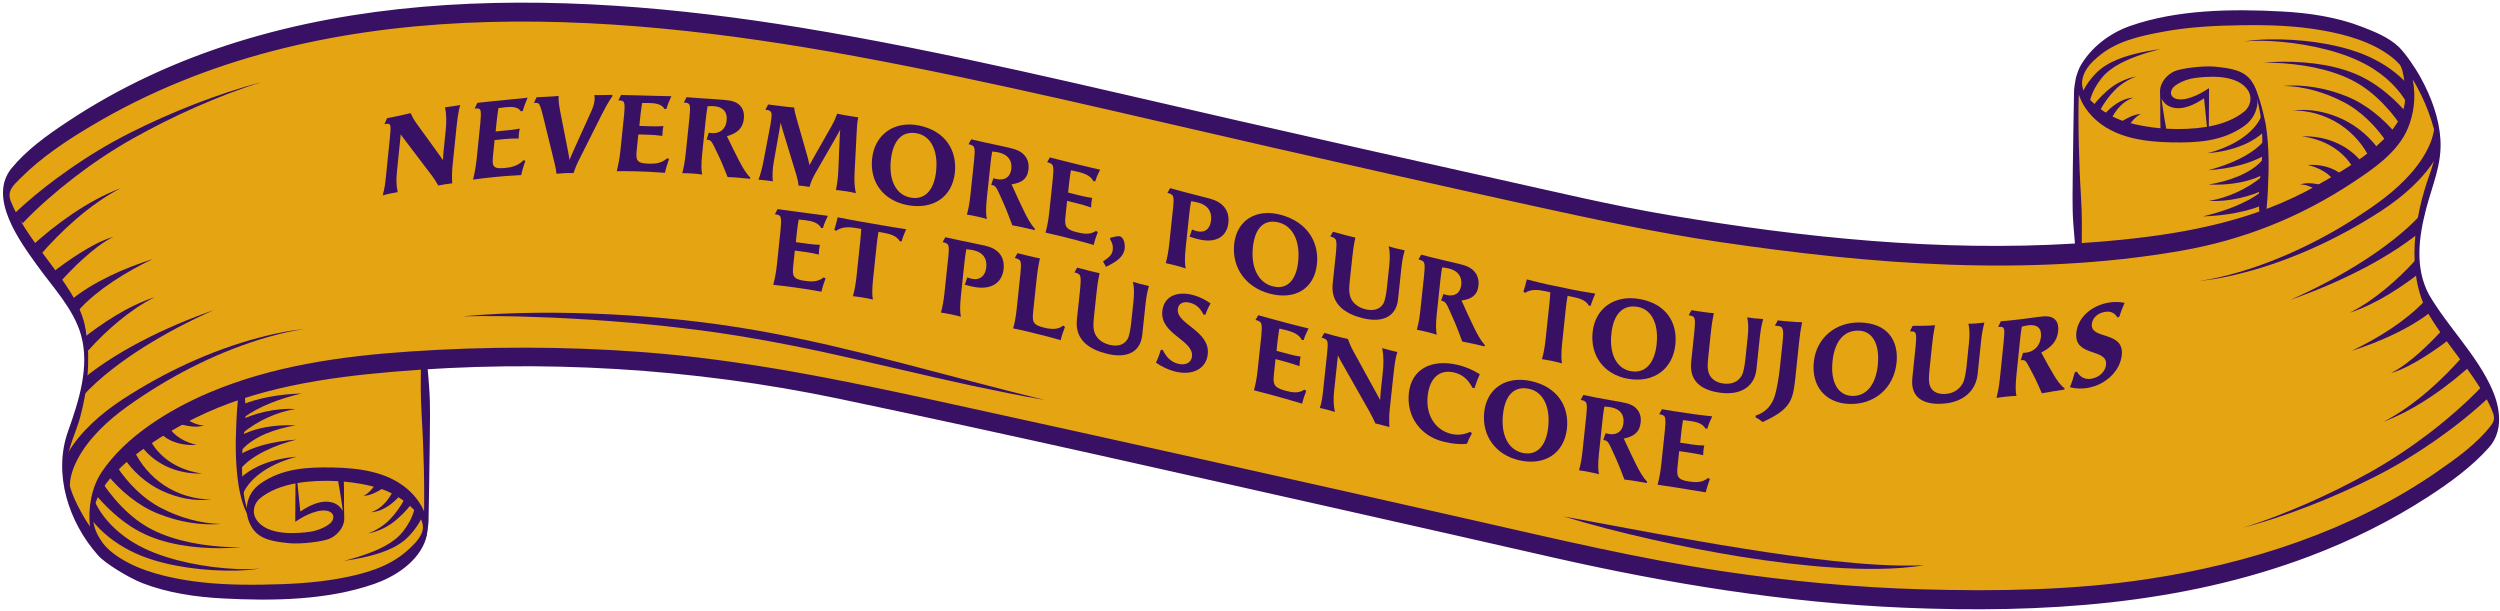<svg width="826" height="202" viewBox="0 0 826 202" fill="none" xmlns="http://www.w3.org/2000/svg">
<path d="M140.79 120.14C140.79 120.14 142.79 171.47 140.12 177.81C137.45 184.14 124.12 198.14 81.12 195.81C38.12 193.48 29.12 180.81 24.12 168.48C19.12 156.15 23.79 139.15 26.12 132.81C28.45 126.48 30.79 111.48 27.12 105.48C23.45 99.48 7.45 79.48 4.79 72.81C2.12 66.14 -0.21 60.81 9.79 51.81C19.79 42.81 71.12 9.81 141.46 5.14C211.79 0.47 285.79 16.47 325.46 25.14C365.13 33.81 505.46 63.47 525.46 68.47C545.46 73.47 656.29 88.8 686.96 83.47C685.84 68.35 685.79 52.47 685.79 52.47C685.79 52.47 683.79 33.8 687.79 23.47C691.79 13.14 706.79 7.14 731.12 5.14C755.45 3.14 780.45 5.14 793.79 18.47C802.79 29.14 806.12 44.14 805.79 47.8C805.46 51.47 804.12 61.47 802.12 66.47C800.12 71.47 796.12 92.47 801.12 99.14C806.12 105.81 819.12 125.14 822.12 129.47C825.12 133.8 825.79 140.47 823.12 144.47C820.45 148.47 780.45 183.47 722.79 192.47C665.13 201.47 590.12 201.47 514.12 182.47C438.12 163.47 329.45 141.14 301.12 133.47C272.79 125.8 184.45 110.8 140.79 120.14Z" fill="#E5A513"/>
<path d="M80.23 160.3C79.87 156.25 79.89 152.17 80.13 148.11C80.2 147.1 80.28 146.09 80.39 145.08C80.44 144.58 80.51 144.08 80.58 143.59L80.79 142.04C81.03 139.96 81.12 137.89 81.11 135.83C81.08 133.76 81.01 131.7 80.83 129.64C80.77 128.86 80.69 128.08 80.6 127.29C80.08 127.53 79.56 127.78 79.04 128.03C78.97 128.55 78.91 129.08 78.85 129.6C78.61 131.65 78.46 133.69 78.3 135.73C78.15 137.77 78.08 139.81 78.02 141.83L77.96 143.34L77.91 144.92C77.88 145.96 77.88 147.01 77.89 148.05C77.93 152.21 78.19 156.36 78.84 160.47C79.19 162.52 79.64 164.56 80.3 166.55C80.96 168.52 81.81 170.49 83.22 172.06L83.44 171.88C82.25 170.24 81.62 168.27 81.13 166.32C80.67 164.35 80.4 162.33 80.23 160.31V160.3Z" fill="#391164"/>
<path d="M141.08 119.72C141 118.95 140.9 118.19 140.8 117.42C140.26 117.47 139.73 117.51 139.19 117.55C139.16 118.3 139.13 119.05 139.11 119.8C139.03 122.71 139.03 125.61 139.03 128.52C139.03 134.33 139.55 140.12 139.76 145.92C139.99 151.72 140.15 157.52 140.15 163.32C140.17 166.22 140.15 169.12 140.02 172.02C139.95 173.47 139.87 174.91 139.72 176.35C139.57 177.78 139.39 179.23 138.94 180.59L139.2 180.69C139.77 179.32 140.75 177.88 141.01 176.44C141.25 175 141.56 173.55 141.59 172.1C141.66 168.69 141.95 151.72 142 145.9C142.03 140.08 142.24 134.25 141.83 128.44C141.63 125.53 141.4 122.63 141.08 119.73V119.72Z" fill="#391164"/>
<path d="M4.48 70.84C7.38 68.02 10.34 65.5 13.41 63.02C16.47 60.56 19.62 58.21 22.83 55.96C29.26 51.48 35.98 47.42 42.97 43.89C49.94 40.38 57.07 37.21 64.33 34.39C71.59 31.59 78.97 29.06 86.5 27.13C79.07 29.39 71.83 32.25 64.73 35.36C57.64 38.49 50.7 41.95 43.95 45.74C37.22 49.53 30.79 53.82 24.68 58.5C21.63 60.84 18.65 63.29 15.77 65.82C12.9 68.35 10.06 71.02 7.51 73.73L4.48 70.83V70.84Z" fill="#391164"/>
<path d="M9.69 82.08C11.95 79.89 14.24 77.95 16.63 76.03C19.01 74.13 21.46 72.32 23.97 70.63C29 67.25 34.32 64.27 39.95 62.14C34.61 64.91 29.76 68.43 25.24 72.3C22.98 74.24 20.82 76.27 18.73 78.38C16.66 80.48 14.62 82.69 12.8 84.9L9.69 82.08Z" fill="#391164"/>
<path d="M88.63 110.79C84.6 111.75 80.62 112.9 76.69 114.23C68.84 116.89 61.2 120.21 53.85 124.1C50.17 126.04 46.57 128.12 43.04 130.33C39.51 132.52 36.03 134.94 32.82 137.68C29.6 140.43 26.61 143.5 24.1 147.04C23.54 147.83 23.02 148.65 22.52 149.48C22.51 149.56 22.5 149.64 22.48 149.73C21.82 152.15 21.43 154.42 21.33 156.74C21.52 157.65 21.73 158.55 21.94 159.45L22.98 161.25C22.98 161.17 23.17 159.13 23.19 158.94C23.21 158.73 23.24 158.51 23.28 158.29C23.35 157.85 23.45 157.4 23.56 156.95C23.79 156.05 24.09 155.15 24.45 154.26C25.17 152.48 26.1 150.76 27.16 149.11C29.3 145.81 31.99 142.8 34.94 140.07C37.9 137.32 41.13 134.89 44.52 132.57C47.89 130.25 51.36 128.04 54.9 125.97C61.98 121.83 69.39 118.21 77.06 115.23C80.9 113.75 84.8 112.42 88.77 111.3C92.74 110.19 96.76 109.22 100.85 108.68C96.73 109.04 92.66 109.84 88.63 110.78V110.79Z" fill="#391164"/>
<path d="M16.44 90.73C18.08 89.41 19.71 88.19 21.38 87C23.05 85.81 24.75 84.66 26.49 83.57C28.23 82.48 30 81.45 31.83 80.53C33.66 79.61 35.54 78.79 37.49 78.24C35.67 79.12 33.99 80.23 32.38 81.43C30.77 82.63 29.24 83.92 27.75 85.25C26.26 86.59 24.82 87.97 23.42 89.4C22.02 90.82 20.63 92.29 19.36 93.75L16.44 90.73Z" fill="#391164"/>
<path d="M23.01 99.57C23.59 99.02 24.08 98.64 24.61 98.21C25.14 97.8 25.67 97.41 26.2 97.03C27.27 96.27 28.36 95.56 29.47 94.88C31.68 93.53 33.95 92.31 36.26 91.19C40.87 88.96 45.63 87.13 50.46 85.59C45.89 87.78 41.47 90.23 37.31 93.01C35.23 94.4 33.22 95.88 31.31 97.45C30.36 98.24 29.43 99.04 28.54 99.88C28.1 100.3 27.66 100.72 27.25 101.15C26.85 101.57 26.4 102.04 26.12 102.41L23.03 99.57H23.01Z" fill="#391164"/>
<path d="M38.11 104.32C36.04 105.57 34.01 106.9 32.04 108.31C30.55 109.37 29.1 110.45 27.66 111.61C28.02 112.7 28.26 113.8 28.35 114.93L29.19 115.77C30.68 114.07 32.36 112.36 34.04 110.73C35.74 109.1 37.5 107.53 39.32 106.03C42.97 103.04 46.86 100.29 51.16 98.18C46.6 99.64 42.25 101.82 38.11 104.31V104.32Z" fill="#391164"/>
<path d="M46.51 112.83C42.6 114.88 38.76 117.11 35.05 119.57C33.19 120.8 31.37 122.09 29.59 123.45C29.05 123.87 28.51 124.29 27.98 124.73C27.8 126.52 27.22 128.21 26.61 129.92L27.53 130.73C28.12 130.02 28.89 129.21 29.62 128.48C30.37 127.73 31.15 127 31.94 126.28C33.53 124.84 35.19 123.46 36.89 122.13C40.29 119.46 43.87 116.98 47.56 114.66C54.93 110.01 62.73 105.97 70.75 102.4C62.47 105.32 54.34 108.74 46.51 112.84V112.83Z" fill="#391164"/>
<path d="M153 104.49C169.2 103.07 185.52 103.05 201.78 103.87C209.91 104.26 218.03 104.94 226.13 105.78C234.23 106.67 242.31 107.82 250.33 109.22C258.35 110.66 266.33 112.29 274.26 114.12C282.19 115.97 290.08 117.91 297.94 119.97C313.68 124.04 329.34 128.3 345.13 132.14C337.12 130.78 329.16 129.11 321.2 127.45C313.26 125.73 305.33 123.92 297.42 122.07C281.59 118.41 265.8 114.73 249.84 111.97C241.87 110.57 233.86 109.37 225.81 108.45C217.77 107.46 209.7 106.72 201.62 106.09C197.58 105.78 193.53 105.53 189.49 105.3C185.44 105.07 181.39 104.88 177.34 104.76C169.23 104.43 161.11 104.36 152.99 104.5L153 104.49Z" fill="#391164"/>
<path d="M516.65 170.64L546.27 176.13C551.21 177 556.14 177.93 561.08 178.76C566.02 179.62 570.96 180.47 575.91 181.23C580.85 182.04 585.81 182.78 590.77 183.46C595.73 184.18 600.7 184.76 605.67 185.33C610.64 185.86 615.63 186.32 620.63 186.59C625.63 186.88 630.63 186.98 635.66 186.74C630.7 187.6 625.64 187.87 620.6 187.96C615.56 188.01 610.51 187.85 605.48 187.5C600.45 187.19 595.44 186.65 590.43 186.09C585.43 185.48 580.45 184.76 575.47 183.99C570.5 183.17 565.55 182.31 560.61 181.36C555.68 180.38 550.74 179.39 545.84 178.26C536.03 176.05 526.27 173.59 516.65 170.64Z" fill="#391164"/>
<path d="M78.08 187.99C75.45 187.88 72.82 187.64 70.22 187.31C65.01 186.63 59.84 185.58 54.88 184.01C49.91 182.44 45.18 180.29 41.1 177.25C39.06 175.74 37.18 174.03 35.54 172.15C34.72 171.21 33.96 170.22 33.27 169.2C32.93 168.69 32.61 168.17 32.31 167.65C32.16 167.39 32.02 167.12 31.89 166.86C31.77 166.61 31.62 166.31 31.56 166.14L31.16 166.32C30.74 168.11 30.46 169.94 30.4 171.9C31.17 172.87 31.99 173.8 32.86 174.67C34.83 176.64 37.01 178.37 39.32 179.85C41.63 181.33 44.09 182.59 46.6 183.6C49.12 184.61 51.71 185.4 54.31 186.04C59.52 187.32 64.82 188.03 70.12 188.36C72.77 188.52 75.43 188.58 78.08 188.52C80.73 188.44 83.39 188.3 85.98 187.79C83.36 188.12 80.71 188.09 78.08 187.99Z" fill="#391164"/>
<path d="M66.26 179.84C61.85 179.14 57.49 178.06 53.41 176.41C52.39 176 51.39 175.54 50.41 175.05C49.92 174.81 49.46 174.56 48.96 174.28C48.51 174.02 48.03 173.74 47.58 173.45C45.75 172.29 44.03 170.96 42.41 169.5C40.79 168.04 39.28 166.47 37.86 164.82C37.15 163.99 36.47 163.14 35.82 162.28C35.18 161.42 34.52 160.51 34 159.67L32.92 160.4C32.54 161.52 32.18 162.62 31.85 163.71C32.15 164.07 32.46 164.42 32.77 164.78C33.54 165.66 34.34 166.5 35.16 167.32C36.81 168.96 38.55 170.51 40.39 171.93C42.24 173.35 44.19 174.63 46.26 175.72C48.35 176.82 50.48 177.67 52.69 178.38C57.09 179.77 61.61 180.52 66.13 180.88C70.65 181.23 75.18 181.23 79.67 180.79C75.17 180.88 70.67 180.52 66.25 179.84H66.26Z" fill="#391164"/>
<path d="M38.71 154.23C39.1 154.86 39.6 155.58 40.08 156.24C40.58 156.91 41.09 157.57 41.63 158.21C42.7 159.5 43.84 160.74 45.06 161.91C47.49 164.24 50.18 166.27 53.2 167.82C56.22 169.41 59.43 170.68 62.76 171.59C66.09 172.48 69.54 173.09 73.03 173.08C69.55 173.45 66.01 173.19 62.54 172.63C59.06 172.05 55.63 171.08 52.31 169.75C48.97 168.44 45.82 166.53 42.99 164.29C41.57 163.17 40.21 161.97 38.93 160.7C38.29 160.06 37.66 159.41 37.05 158.73C36.43 158.04 35.86 157.38 35.25 156.58L38.72 154.22L38.71 154.23Z" fill="#391164"/>
<path d="M44.3 148.74C44.48 149.21 44.79 149.84 45.08 150.38C45.39 150.94 45.72 151.5 46.07 152.05C46.77 153.14 47.56 154.2 48.42 155.2C50.14 157.2 52.15 158.97 54.39 160.44C56.63 161.92 59.13 163.04 61.74 163.83C64.35 164.6 67.1 165.08 69.87 164.87C67.14 165.4 64.29 165.23 61.53 164.75C58.76 164.24 56.05 163.35 53.45 162.14C50.86 160.91 48.43 159.3 46.24 157.37C45.15 156.41 44.12 155.36 43.16 154.25C42.68 153.69 42.22 153.11 41.78 152.51C41.33 151.89 40.93 151.32 40.5 150.55L44.3 148.75V148.74Z" fill="#391164"/>
<path d="M49.88 145.81C49.99 146.07 50.22 146.47 50.43 146.8C50.65 147.15 50.88 147.49 51.13 147.83C51.63 148.5 52.18 149.15 52.78 149.76C53.97 150.99 55.34 152.08 56.83 153C59.81 154.85 63.3 155.99 66.91 156.46C63.28 156.56 59.54 156.01 56.04 154.56C54.29 153.84 52.62 152.9 51.07 151.75C50.29 151.17 49.55 150.54 48.85 149.86C48.5 149.52 48.16 149.16 47.83 148.78C47.49 148.39 47.2 148.04 46.85 147.52L49.9 145.8L49.88 145.81Z" fill="#391164"/>
<path d="M55.96 141.18C55.96 141.18 55.99 141.29 56.03 141.36C56.07 141.44 56.12 141.53 56.17 141.61C56.27 141.78 56.39 141.95 56.52 142.12C56.77 142.46 57.06 142.79 57.38 143.11C58.01 143.74 58.75 144.32 59.56 144.82C61.17 145.83 63.04 146.54 64.99 147.01C62.99 147.12 60.92 146.99 58.87 146.43C57.85 146.15 56.83 145.77 55.85 145.24C55.36 144.98 54.88 144.68 54.41 144.34C54.18 144.17 53.95 143.98 53.72 143.78C53.61 143.68 53.49 143.57 53.38 143.46C53.26 143.34 53.17 143.26 53.01 143.04L55.97 141.17L55.96 141.18Z" fill="#391164"/>
<path d="M60.05 137.39C60.53 137.78 61.11 138.18 61.68 138.53C62.25 138.89 62.85 139.23 63.46 139.52C64.69 140.1 66 140.58 67.43 140.54C66.08 141.05 64.54 141.04 63.08 140.87C62.34 140.78 61.61 140.65 60.89 140.48C60.16 140.3 59.46 140.12 58.71 139.84L60.06 137.39H60.05Z" fill="#391164"/>
<path d="M138.85 167.32L137.09 167.13C137.09 167.29 137.04 167.64 136.98 167.91C136.92 168.2 136.85 168.5 136.77 168.8C136.6 169.39 136.4 169.99 136.15 170.57C135.67 171.74 135.05 172.88 134.33 173.97C133.62 175.04 132.78 176.14 131.91 176.99C131 177.89 129.95 178.7 128.83 179.42C126.58 180.86 124.08 181.97 121.51 182.91C118.94 183.85 116.29 184.63 113.62 185.34C116.35 184.92 119.07 184.44 121.77 183.78C124.47 183.11 127.15 182.27 129.72 181C131 180.37 132.25 179.61 133.4 178.7C134.61 177.74 135.55 176.71 136.48 175.57C137.4 174.44 138.23 173.22 138.93 171.9C139.2 171.4 139.43 170.89 139.66 170.36C139.54 169.31 139.24 168.29 138.83 167.32H138.85Z" fill="#391164"/>
<path d="M135.98 166.49C135.02 167.73 134.04 168.81 132.98 169.88C131.92 170.93 130.8 171.93 129.59 172.81C128.38 173.7 127.06 174.42 125.71 175C124.35 175.57 122.95 176.03 121.51 176.24C122.89 175.81 124.18 175.14 125.39 174.38C126.6 173.61 127.71 172.74 128.69 171.74C129.68 170.74 130.57 169.65 131.4 168.51C132.21 167.38 133 166.16 133.63 164.98L135.99 166.49H135.98Z" fill="#391164"/>
<path d="M132.33 163.48C131.66 164.33 130.99 164.99 130.25 165.66C129.52 166.31 128.74 166.91 127.92 167.42C126.28 168.45 124.42 169.17 122.55 169.23C124.34 168.69 125.82 167.61 127.04 166.33C127.65 165.69 128.19 164.99 128.68 164.27C129.16 163.56 129.62 162.76 129.92 162.05L132.33 163.49V163.48Z" fill="#391164"/>
<path d="M126.54 161.28C126.02 161.66 125.53 161.94 125.01 162.23C124.5 162.51 123.97 162.77 123.44 163.01C122.37 163.46 121.23 163.82 120.1 163.82C121.12 163.36 121.92 162.63 122.64 161.86C123 161.47 123.34 161.06 123.65 160.64C123.96 160.22 124.27 159.77 124.51 159.36L126.54 161.29V161.28Z" fill="#391164"/>
<path d="M88.87 131.15C87.07 131.49 85.28 131.91 83.5 132.45C82.61 132.72 81.72 133.02 80.83 133.36C80.46 133.5 80.08 133.66 79.71 133.83C79.69 134.82 79.67 135.8 79.65 136.79L80.55 138.04C80.74 137.85 81.12 137.57 81.43 137.35C81.76 137.11 82.11 136.88 82.47 136.65C83.18 136.2 83.93 135.77 84.69 135.36C86.22 134.55 87.81 133.82 89.45 133.16C92.73 131.85 96.16 130.82 99.65 130C96.06 130.12 92.45 130.47 88.86 131.14L88.87 131.15Z" fill="#391164"/>
<path d="M87.69 136C86.03 136.37 84.4 136.84 82.78 137.41C81.97 137.7 81.17 138.01 80.37 138.35C80.11 138.46 79.86 138.58 79.6 138.69C79.57 139.69 79.52 140.69 79.47 141.69L80.36 142.96C80.86 142.51 81.52 142.01 82.15 141.57C82.79 141.12 83.45 140.68 84.13 140.26C85.48 139.43 86.89 138.67 88.36 138C91.28 136.66 94.41 135.65 97.67 135.13C94.37 134.95 91 135.27 87.69 136.01V136Z" fill="#391164"/>
<path d="M87.34 141.24C85.6 141.58 83.86 142.06 82.15 142.72C81.3 143.05 80.45 143.43 79.62 143.88C79.52 143.93 79.42 143.99 79.32 144.05C79.25 145.07 79.17 146.09 79.06 147.1C79.06 147.2 79.04 147.29 79.03 147.39L80.17 148.44C80.17 148.44 80.33 148.23 80.43 148.11C80.55 147.98 80.67 147.85 80.8 147.72C81.06 147.46 81.35 147.2 81.65 146.95C82.25 146.45 82.89 145.98 83.57 145.54C84.93 144.66 86.4 143.9 87.95 143.25C91.04 141.96 94.37 141.09 97.77 140.54C94.33 140.39 90.83 140.55 87.34 141.23V141.24Z" fill="#391164"/>
<path d="M86.64 147.14C84.79 147.67 82.95 148.33 81.15 149.18C80.33 149.57 79.52 150.01 78.73 150.51C78.61 151.9 78.53 153.32 78.53 154.73L79.25 155.27C79.25 155.27 79.3 155.18 79.34 155.12L79.5 154.9C79.62 154.75 79.74 154.6 79.88 154.45C80.15 154.15 80.44 153.85 80.75 153.55C81.37 152.96 82.05 152.41 82.76 151.88C84.19 150.83 85.76 149.91 87.4 149.08C90.68 147.44 94.23 146.21 97.87 145.25C94.12 145.52 90.36 146.07 86.65 147.12L86.64 147.14Z" fill="#391164"/>
<path d="M86.34 153.59C84.43 154.4 82.58 155.43 80.87 156.73C80.15 157.28 79.45 157.9 78.8 158.57C79.02 160.09 79.39 161.57 80 162.96C80.05 163.08 80.09 163.2 80.12 163.32L80.24 163.37C80.24 163.37 80.27 163.25 80.29 163.18L80.39 162.91C80.47 162.73 80.56 162.54 80.65 162.35C80.84 161.97 81.06 161.59 81.3 161.22C81.78 160.47 82.35 159.76 82.97 159.08C84.22 157.72 85.7 156.51 87.31 155.46C90.55 153.35 94.28 151.89 98.14 150.88C94.16 151.21 90.15 151.99 86.32 153.61L86.34 153.59Z" fill="#391164"/>
<path d="M747.21 41.21C747.57 45.26 747.55 49.34 747.31 53.4C747.24 54.41 747.16 55.43 747.05 56.43C747 56.93 746.93 57.43 746.86 57.92L746.65 59.47C746.41 61.55 746.32 63.62 746.33 65.68C746.36 67.75 746.43 69.81 746.61 71.87C746.67 72.65 746.75 73.43 746.84 74.22C747.36 73.98 747.88 73.73 748.4 73.48C748.47 72.95 748.53 72.43 748.59 71.91C748.82 69.86 748.98 67.82 749.14 65.78C749.29 63.74 749.37 61.7 749.42 59.68L749.48 58.17L749.53 56.59C749.56 55.55 749.56 54.5 749.55 53.46C749.51 49.3 749.25 45.15 748.6 41.04C747.56 35.98 745.71 29.26 744.3 27.69L744.08 27.87C745.27 29.51 745.83 33.24 746.31 35.2C746.77 37.17 747.04 39.19 747.21 41.21Z" fill="#391164"/>
<path d="M823.5 128.86C818.42 117.28 808.91 108.23 802.57 97.4C797.75 88.48 799.18 78.24 801.64 68.83C803.68 61.03 806.87 54.24 806.31 45.96C805.84 38.92 803.29 32.06 799.87 25.79C797.78 21.98 794.63 17.54 792.66 15.6C789.36 12.38 784.62 10.49 780.38 8.85C771.95 5.58 762.72 4.25 753.73 3.78C737.38 2.91 719.35 3.13 703.75 8.59C697.1 10.92 690.72 15.71 687.21 22.07C686.78 22.85 685.98 25.18 685.84 25.9C685.6 27.34 685.29 28.78 685.26 30.24C685.2 33.65 684.9 50.62 684.85 56.45C684.82 62.27 684.61 68.1 685.02 73.92C685.17 76.1 685.35 78.28 685.56 80.46C640.79 83.2 595.57 78.51 551.48 71.08C532.46 67.87 513.61 63.31 494.78 59.15C465.95 52.77 437.16 46.25 408.37 39.7C360.61 28.84 312.92 17.06 264.55 9.12C184.5 -4.01 92.46 -6.51 22.09 40.35C15.6 44.67 8.8 49.5 3.82 55.59C-4.17 65.35 6.71 79.93 12.34 87.78C17.44 94.89 24.31 102.05 26.75 110.63C29.73 121.1 26.01 132.61 22.49 142.47C17.43 156.64 22.74 172.61 32.37 183.45C34.48 185.95 42.32 190.82 47.04 192.66C55.47 195.93 64.7 197.26 73.69 197.73C90.04 198.59 108.07 198.37 123.67 192.92C130.32 190.59 137.35 186.12 140.21 179.44C143.11 172.65 139.55 165.71 134.35 161.37C127.65 155.78 118.43 154.63 110.03 154.46C101.47 154.29 93.17 154.74 85.96 159.84C81.18 163.22 80.17 169.49 83.31 174.4C85.82 178.33 90.4 178.93 95.43 179.46C99.34 179.88 106.51 178.94 108.74 178.05C110.01 177.54 111.19 176.66 112.14 175.51C113.08 174.38 113.75 172.88 113.75 171.26C113.75 170.73 113.63 167.7 113.66 166.72C113.69 165.21 113.69 163.71 113.66 162.2L113.6 159.12C117.57 159.47 121.46 160.17 125 161.23C129.45 162.55 133.34 165.01 136.61 168.27C138.68 170.34 140.6 173.17 139.32 176.17C138.32 178.51 136.25 180.42 134.38 182.07C128.33 187.42 120.31 189.61 112.55 191.05C104 192.64 95.24 193.05 86.57 193.17C77.76 193.29 68.98 193.02 60.29 191.49C52.24 190.08 43.61 187.68 37.08 182.55C35.91 181.63 34.23 180.05 33.28 178.39C21.82 161.69 52.71 143.97 64.4 138.15C84.51 128.13 107.64 124.73 129.79 122.84C178.83 118.66 228.89 121.64 277.05 131.72C333.55 143.54 389.84 156.4 446.16 169.02C468.37 174 490.55 179.07 512.75 184.11C551.16 192.83 589.95 199.16 629.36 200.8C674.55 202.68 720.47 199.9 763.12 183.78C776.79 178.61 789.98 172.1 802.24 164.14C809.39 159.5 816.61 154.3 822.31 147.9C827.09 142.54 826.2 135.06 823.47 128.84L823.5 128.86ZM109.16 172.83C108.1 173.85 105.37 175.27 102.51 175.68C98.84 176.2 87.87 177.43 84.43 171.19C83.9 170.23 83.09 167.57 85.56 164.95C88.86 162.09 93.37 160.48 97.63 159.72L97.55 170.77V172.39L99.02 171.47C100.78 170.38 102.78 169.45 104.72 168.96C105.7 168.72 106.67 168.6 107.55 168.69C108.42 168.77 109.18 169.09 109.61 169.54C110.48 170.4 110.24 171.83 109.16 172.84V172.83ZM111.74 167C110.46 166.02 108.97 165.73 107.65 165.74C106.31 165.77 105.1 166.08 103.97 166.49C102.23 167.14 100.69 168 99.23 169.02L98.26 159.6C102.49 158.91 107.12 158.7 111.72 158.98L112.31 162.33C112.56 163.8 112.8 165.28 113 166.76C113.09 167.46 113.18 168.16 113.25 168.87C112.9 168.13 112.36 167.49 111.74 167ZM686.81 31.14C687.89 34.61 690.23 37.76 693.07 40.13C699.77 45.72 708.99 46.87 717.39 47.04C725.95 47.21 734.25 46.76 741.46 41.66C746.24 38.28 747.25 32.01 744.11 27.1C741.6 23.17 737.02 22.57 731.99 22.04C728.08 21.62 720.91 22.56 718.68 23.45C717.41 23.96 716.23 24.84 715.28 25.99C714.34 27.13 713.67 28.62 713.67 30.24C713.67 30.77 713.79 33.8 713.76 34.78C713.73 36.29 713.73 37.79 713.76 39.3L713.82 42.38C709.85 42.03 705.96 41.33 702.42 40.27C697.97 38.95 694.08 36.49 690.81 33.23C689.25 31.67 687.89 29.8 687.9 27.51C687.91 25.22 689.07 23.05 690.52 21.34C691.26 20.46 692.12 19.7 692.98 18.94C699.03 13.59 707.1 11.89 714.87 10.45C723.42 8.87 732.18 8.45 740.85 8.33C749.66 8.21 758.44 8.48 767.13 10.01C775.18 11.42 783.81 13.82 790.34 18.95C791.18 19.61 792.01 20.39 792.78 21.21C794.37 23.08 794.81 30.06 794.66 32.88C793.99 45.7 774.31 56.24 765.28 61.38C745.62 72.57 723.1 77 700.82 79.23C696.49 79.67 692.15 80.02 687.81 80.31C687.84 78.14 687.85 75.98 687.85 73.81C687.85 68 687.33 62.21 687.12 56.41C686.89 50.61 686.73 44.81 686.73 39.01C686.71 36.39 686.74 33.76 686.84 31.14H686.81ZM728.41 30.04C726.65 31.13 724.65 32.06 722.7 32.55C721.72 32.79 720.74 32.91 719.87 32.82C719 32.74 718.24 32.42 717.81 31.97C716.95 31.11 717.18 29.68 718.26 28.67C719.32 27.65 722.05 26.23 724.91 25.82C728.59 25.29 739.55 24.07 742.99 30.31C743.52 31.27 744.33 33.93 741.86 36.55C738.56 39.41 734.05 41.02 729.79 41.79L729.87 30.74V29.12L728.4 30.04H728.41ZM719.79 35.76C721.13 35.73 722.34 35.42 723.47 35.01C725.21 34.35 726.75 33.49 728.21 32.48L729.18 41.9C724.95 42.59 720.32 42.8 715.72 42.52L715.13 39.17C714.88 37.69 714.64 36.22 714.44 34.73C714.35 34.03 714.26 33.33 714.19 32.62C714.54 33.36 715.08 34 715.7 34.49C716.98 35.47 718.47 35.77 719.79 35.75V35.76ZM805.37 155.76C777.17 175.31 743.19 186.24 709.52 191.33C685 195.04 659.87 195.42 635.13 194.72C613.16 194.1 591.24 192.03 569.51 188.79C541.47 184.61 513.92 178.03 486.3 171.77C427.88 158.53 369.41 145.49 310.88 132.71C278.05 125.54 245.4 118.77 211.78 116.29C186.36 114.41 160.75 114.42 135.33 116.14C112.86 117.66 89.94 120.87 69.07 129.73C56.06 135.26 41.47 144.13 33.51 156.1C30.37 160.83 29.01 167.63 29.72 173.96C28.15 171.68 26.79 169.25 25.58 166.86C23.45 162.66 21.9 157.86 22.13 153.11C22.38 148.04 25.07 142.96 26.42 138.08C28.9 129.1 29.86 119.53 28.58 110.28C27.42 101.86 22.8 95.43 17.91 88.76C12.75 81.74 6.91 74.72 3.61 66.57C2.19 63.07 4.37 61.3 6.74 58.91C13.62 51.99 22.01 46.44 30.36 41.48C105.39 -3.13 199.73 3.32 282.2 18.5C328.62 27.05 374.53 38.32 420.55 48.77C448.88 55.2 477.22 61.61 505.6 67.83C526.4 72.39 547.11 76.85 568.18 79.96C618.13 87.32 670.23 91.59 720.31 82.91C741.12 79.31 759.95 71.81 777.53 60.18C784.46 55.59 792.31 50.23 795.6 42.29C797.3 38.2 798.43 32.41 797.15 26.29C797.92 27.36 799.19 29.79 800.01 31.48C801.7 34.99 803.15 38.86 804.18 42.61C805.63 47.93 804.57 52.56 802.75 57.61C797.71 71.59 794.81 89.81 802.2 103.46C806.49 110.79 812.04 117.33 816.87 124.3C819.24 127.72 821.48 131.26 823.15 135.09C824.15 137.37 824.51 138.65 823.03 140.57C818.34 146.65 811.6 151.43 805.36 155.75L805.37 155.76Z" fill="#391164"/>
<path d="M822.95 130.67C820.05 133.49 817.09 136.01 814.02 138.49C810.96 140.95 807.81 143.3 804.6 145.55C798.17 150.03 791.45 154.09 784.46 157.62C777.49 161.13 770.36 164.3 763.1 167.12C755.84 169.92 748.46 172.45 740.93 174.38C748.36 172.12 755.6 169.26 762.7 166.16C769.79 163.03 776.73 159.57 783.48 155.78C790.2 151.99 796.63 147.7 802.75 143.02C805.8 140.68 808.78 138.23 811.66 135.69C814.52 133.16 817.37 130.5 819.92 127.78L822.95 130.68V130.67Z" fill="#391164"/>
<path d="M817.74 119.43C815.48 121.61 813.19 123.56 810.8 125.48C808.42 127.38 805.98 129.19 803.46 130.88C798.43 134.26 793.11 137.24 787.48 139.37C792.82 136.6 797.67 133.08 802.19 129.21C804.45 127.27 806.61 125.24 808.7 123.13C810.77 121.03 812.81 118.82 814.63 116.61L817.74 119.43Z" fill="#391164"/>
<path d="M738.8 90.72C742.83 89.77 746.81 88.61 750.74 87.28C758.59 84.62 766.23 81.29 773.58 77.41C777.26 75.47 780.86 73.39 784.39 71.18C787.92 68.99 791.4 66.57 794.61 63.83C797.83 61.08 800.82 58.01 803.33 54.47C803.89 53.68 804.41 52.87 804.91 52.03C804.92 51.95 804.93 51.87 804.95 51.78C805.61 49.36 806 47.09 806.1 44.77C805.91 43.86 805.7 42.96 805.49 42.06L804.45 40.27C804.45 40.35 804.26 42.39 804.24 42.58C804.22 42.79 804.19 43.01 804.15 43.23C804.08 43.67 803.98 44.12 803.87 44.57C803.64 45.47 803.33 46.37 802.98 47.26C802.26 49.04 801.33 50.76 800.27 52.41C798.13 55.71 795.44 58.72 792.49 61.45C789.53 64.2 786.3 66.63 782.91 68.95C779.53 71.27 776.07 73.48 772.53 75.55C765.45 79.69 758.04 83.31 750.37 86.29C746.53 87.78 742.63 89.1 738.66 90.22C734.69 91.33 730.67 92.3 726.58 92.84C730.7 92.48 734.77 91.68 738.8 90.74V90.72Z" fill="#391164"/>
<path d="M810.99 110.78C809.35 112.1 807.72 113.31 806.04 114.51C804.37 115.7 802.67 116.85 800.93 117.94C799.19 119.03 797.42 120.06 795.59 120.98C793.76 121.9 791.88 122.72 789.93 123.27C791.75 122.39 793.43 121.27 795.04 120.08C796.65 118.88 798.18 117.59 799.67 116.26C801.16 114.92 802.6 113.53 804 112.11C805.4 110.69 806.79 109.22 808.07 107.76L810.99 110.78Z" fill="#391164"/>
<path d="M804.43 101.94C803.85 102.49 803.36 102.87 802.83 103.3C802.3 103.71 801.77 104.1 801.24 104.48C800.17 105.24 799.08 105.95 797.97 106.63C795.76 107.98 793.49 109.2 791.18 110.32C786.57 112.55 781.81 114.38 776.98 115.92C781.55 113.73 785.97 111.28 790.13 108.5C792.21 107.11 794.22 105.63 796.13 104.06C797.08 103.28 798.01 102.47 798.9 101.63C799.34 101.21 799.78 100.79 800.19 100.36C800.59 99.94 801.04 99.47 801.32 99.1L804.41 101.94H804.43Z" fill="#391164"/>
<path d="M789.33 97.19C791.4 95.94 793.43 94.61 795.4 93.2C796.89 92.14 798.34 91.06 799.78 89.9C799.42 88.81 799.18 87.71 799.09 86.58L798.25 85.74C796.76 87.44 795.08 89.15 793.4 90.77C791.7 92.4 789.94 93.97 788.12 95.48C784.47 98.47 780.58 101.22 776.29 103.33C780.85 101.87 785.19 99.69 789.34 97.2L789.33 97.19Z" fill="#391164"/>
<path d="M780.92 88.68C784.83 86.63 788.67 84.4 792.38 81.94C794.24 80.71 796.06 79.42 797.84 78.06C798.38 77.64 798.92 77.22 799.45 76.78C799.63 75 800.21 73.3 800.82 71.59L799.9 70.78C799.31 71.49 798.54 72.29 797.8 73.03C797.05 73.78 796.27 74.51 795.48 75.23C793.89 76.67 792.23 78.05 790.53 79.38C787.13 82.05 783.55 84.53 779.86 86.85C772.49 91.5 764.69 95.54 756.67 99.11C764.95 96.19 773.08 92.77 780.91 88.67L780.92 88.68Z" fill="#391164"/>
<path d="M749.36 13.52C751.99 13.63 754.62 13.87 757.22 14.2C762.43 14.87 767.6 15.92 772.56 17.5C777.53 19.07 782.26 21.22 786.34 24.26C788.38 25.77 790.26 27.48 791.9 29.36C792.72 30.3 793.48 31.29 794.17 32.31C794.51 32.82 794.84 33.34 795.13 33.87C795.28 34.13 795.42 34.4 795.55 34.66C795.67 34.91 795.82 35.21 795.88 35.38L796.28 35.21C796.7 33.42 796.98 31.59 797.04 29.63C796.27 28.66 795.45 27.73 794.58 26.86C792.61 24.89 790.43 23.16 788.12 21.68C785.81 20.2 783.35 18.95 780.84 17.94C778.31 16.93 775.73 16.14 773.13 15.49C767.92 14.21 762.62 13.5 757.32 13.17C754.67 13.01 752.01 12.95 749.36 13.01C746.71 13.08 744.05 13.23 741.46 13.74C744.08 13.41 746.73 13.44 749.36 13.54V13.52Z" fill="#391164"/>
<path d="M761.18 21.67C765.59 22.37 769.95 23.45 774.03 25.1C775.05 25.51 776.05 25.97 777.03 26.46C777.52 26.7 777.98 26.95 778.48 27.23C778.93 27.49 779.41 27.77 779.86 28.06C781.69 29.22 783.41 30.56 785.03 32.01C786.65 33.46 788.16 35.04 789.58 36.69C790.29 37.52 790.97 38.37 791.62 39.23C792.26 40.09 792.92 41 793.44 41.84L794.52 41.12C794.9 40 795.26 38.9 795.59 37.81C795.29 37.45 794.98 37.1 794.67 36.74C793.9 35.87 793.1 35.02 792.28 34.2C790.63 32.56 788.89 31.01 787.04 29.59C785.19 28.17 783.24 26.89 781.17 25.8C779.08 24.69 776.95 23.85 774.74 23.14C770.34 21.75 765.82 21 761.3 20.64C756.78 20.29 752.25 20.29 747.76 20.73C752.26 20.65 756.76 21 761.18 21.68V21.67Z" fill="#391164"/>
<path d="M788.72 47.27C788.33 46.64 787.83 45.92 787.35 45.26C786.85 44.59 786.34 43.93 785.8 43.28C784.73 41.99 783.59 40.75 782.37 39.59C779.94 37.26 777.25 35.23 774.23 33.68C771.21 32.09 768 30.82 764.67 29.91C761.34 29.01 757.89 28.41 754.41 28.42C757.89 28.05 761.43 28.3 764.9 28.87C768.38 29.45 771.81 30.42 775.13 31.75C778.47 33.06 781.62 34.97 784.45 37.2C785.87 38.32 787.23 39.52 788.51 40.79C789.15 41.43 789.78 42.08 790.39 42.76C791.01 43.45 791.58 44.11 792.19 44.91L788.72 47.27Z" fill="#391164"/>
<path d="M783.14 52.77C782.96 52.3 782.65 51.67 782.36 51.13C782.05 50.57 781.72 50.01 781.37 49.46C780.67 48.37 779.88 47.31 779.02 46.31C777.3 44.31 775.29 42.54 773.05 41.07C770.81 39.6 768.3 38.47 765.7 37.68C763.09 36.91 760.34 36.43 757.57 36.65C760.3 36.12 763.15 36.29 765.91 36.77C768.68 37.28 771.39 38.17 773.99 39.38C776.58 40.61 779.01 42.22 781.2 44.15C782.29 45.11 783.32 46.16 784.28 47.27C784.76 47.83 785.22 48.41 785.66 49.01C786.11 49.63 786.51 50.19 786.94 50.97L783.14 52.77Z" fill="#391164"/>
<path d="M777.56 55.7C777.45 55.44 777.22 55.04 777.01 54.71C776.79 54.36 776.56 54.02 776.31 53.68C775.81 53.01 775.26 52.36 774.66 51.75C773.47 50.52 772.1 49.43 770.61 48.51C767.63 46.66 764.14 45.52 760.53 45.05C764.16 44.94 767.9 45.5 771.4 46.95C773.15 47.67 774.82 48.61 776.38 49.76C777.16 50.34 777.9 50.97 778.6 51.65C778.95 51.99 779.29 52.35 779.63 52.73C779.97 53.12 780.26 53.47 780.61 53.99L777.56 55.71V55.7Z" fill="#391164"/>
<path d="M771.48 60.33C771.48 60.33 771.44 60.22 771.41 60.15C771.37 60.07 771.32 59.99 771.27 59.9C771.17 59.73 771.05 59.56 770.92 59.39C770.67 59.05 770.38 58.72 770.06 58.4C769.43 57.76 768.69 57.19 767.88 56.69C766.27 55.68 764.4 54.97 762.45 54.5C764.45 54.39 766.52 54.52 768.57 55.08C769.59 55.36 770.61 55.75 771.59 56.27C772.08 56.53 772.56 56.83 773.03 57.17C773.26 57.34 773.49 57.52 773.72 57.72C773.83 57.82 773.95 57.93 774.06 58.04C774.18 58.16 774.27 58.25 774.43 58.46L771.47 60.33H771.48Z" fill="#391164"/>
<path d="M767.38 64.12C766.9 63.73 766.32 63.33 765.75 62.97C765.18 62.61 764.58 62.27 763.97 61.98C762.74 61.4 761.43 60.92 760 60.96C761.35 60.45 762.89 60.46 764.35 60.63C765.09 60.72 765.82 60.85 766.54 61.02C767.27 61.19 767.97 61.38 768.72 61.66L767.37 64.11L767.38 64.12Z" fill="#391164"/>
<path d="M688.59 34.19L690.35 34.38C690.35 34.22 690.4 33.87 690.46 33.6C690.52 33.31 690.59 33.01 690.67 32.72C690.84 32.13 691.04 31.53 691.29 30.94C691.77 29.77 692.39 28.63 693.11 27.54C693.83 26.47 694.66 25.37 695.53 24.52C696.44 23.62 697.49 22.81 698.61 22.09C700.85 20.65 703.36 19.54 705.93 18.6C708.5 17.66 711.15 16.88 713.82 16.17C711.09 16.59 708.37 17.07 705.67 17.73C702.97 18.4 700.29 19.24 697.72 20.51C696.44 21.15 695.19 21.9 694.04 22.81C692.83 23.77 691.89 24.8 690.96 25.94C690.04 27.07 689.21 28.29 688.51 29.61C688.24 30.11 688.01 30.62 687.78 31.15C687.9 32.2 688.2 33.22 688.61 34.19H688.59Z" fill="#391164"/>
<path d="M691.45 35.01C692.41 33.78 693.39 32.69 694.45 31.62C695.51 30.57 696.63 29.57 697.84 28.69C699.05 27.8 700.37 27.08 701.72 26.5C703.08 25.93 704.48 25.47 705.92 25.27C704.54 25.7 703.25 26.37 702.04 27.13C700.84 27.9 699.72 28.77 698.74 29.77C697.75 30.77 696.86 31.86 696.03 33C695.22 34.13 694.43 35.35 693.8 36.53L691.44 35.02L691.45 35.01Z" fill="#391164"/>
<path d="M695.11 38.03C695.78 37.18 696.45 36.52 697.19 35.85C697.92 35.2 698.7 34.6 699.52 34.09C701.16 33.06 703.02 32.34 704.89 32.28C703.1 32.82 701.61 33.9 700.4 35.18C699.79 35.82 699.25 36.52 698.76 37.24C698.28 37.95 697.82 38.76 697.52 39.46L695.12 38.02L695.11 38.03Z" fill="#391164"/>
<path d="M700.89 40.23C701.41 39.85 701.9 39.57 702.42 39.28C702.93 39 703.46 38.73 704 38.5C705.07 38.05 706.21 37.69 707.34 37.69C706.32 38.15 705.52 38.88 704.8 39.65C704.44 40.04 704.1 40.45 703.79 40.87C703.48 41.28 703.16 41.74 702.93 42.15L700.9 40.23H700.89Z" fill="#391164"/>
<path d="M738.57 70.36C740.37 70.02 742.16 69.6 743.94 69.06C744.83 68.79 745.72 68.49 746.61 68.14C746.98 68 747.36 67.84 747.73 67.68C747.75 66.69 747.77 65.71 747.79 64.72L746.89 63.47C746.7 63.65 746.32 63.93 746.01 64.16C745.68 64.4 745.33 64.63 744.97 64.86C744.26 65.32 743.51 65.74 742.75 66.15C741.22 66.96 739.63 67.69 737.99 68.35C734.71 69.66 731.28 70.69 727.78 71.51C731.37 71.39 734.98 71.04 738.57 70.37V70.36Z" fill="#391164"/>
<path d="M739.75 65.51C741.41 65.14 743.04 64.67 744.66 64.1C745.47 63.81 746.27 63.5 747.07 63.16C747.33 63.05 747.58 62.93 747.84 62.82C747.87 61.82 747.92 60.82 747.97 59.82L747.08 58.55C746.58 58.99 745.92 59.5 745.29 59.94C744.65 60.4 743.99 60.83 743.31 61.25C741.96 62.08 740.54 62.84 739.08 63.51C736.16 64.85 733.03 65.86 729.77 66.38C733.07 66.56 736.44 66.24 739.75 65.5V65.51Z" fill="#391164"/>
<path d="M740.09 60.27C741.83 59.93 743.57 59.45 745.28 58.79C746.13 58.46 746.98 58.08 747.81 57.63C747.91 57.58 748.01 57.52 748.11 57.46C748.18 56.44 748.26 55.42 748.37 54.41C748.38 54.31 748.39 54.21 748.4 54.12L747.26 53.08C747.26 53.08 747.1 53.29 747 53.41C746.88 53.54 746.76 53.67 746.63 53.8C746.37 54.06 746.08 54.32 745.78 54.57C745.18 55.07 744.54 55.54 743.86 55.98C742.5 56.86 741.03 57.62 739.48 58.26C736.39 59.56 733.06 60.42 729.66 60.97C733.1 61.12 736.6 60.96 740.09 60.27Z" fill="#391164"/>
<path d="M740.79 54.37C742.64 53.84 744.48 53.18 746.28 52.33C747.1 51.94 747.91 51.5 748.7 51C748.82 49.61 748.9 48.19 748.9 46.78L748.18 46.24C748.18 46.24 748.13 46.33 748.09 46.39L747.93 46.61C747.81 46.76 747.69 46.91 747.55 47.06C747.28 47.36 746.99 47.67 746.68 47.96C746.06 48.54 745.38 49.1 744.67 49.62C743.24 50.67 741.67 51.59 740.03 52.42C736.75 54.06 733.2 55.29 729.56 56.25C733.31 55.98 737.08 55.43 740.79 54.38V54.37Z" fill="#391164"/>
<path d="M741.1 47.92C743.01 47.11 744.86 46.08 746.57 44.78C747.3 44.23 747.99 43.61 748.65 42.94C748.43 41.42 748.06 39.94 747.45 38.55C747.4 38.43 747.36 38.31 747.33 38.19L747.21 38.14C747.21 38.14 747.18 38.26 747.16 38.33L747.06 38.6C746.98 38.78 746.89 38.97 746.8 39.16C746.61 39.54 746.39 39.92 746.15 40.29C745.67 41.04 745.1 41.75 744.48 42.43C743.23 43.79 741.75 45 740.14 46.05C736.9 48.15 733.17 49.62 729.3 50.63C733.28 50.3 737.29 49.52 741.12 47.9L741.1 47.92Z" fill="#391164"/>
<path d="M146.53 50.23C146.76 47.95 147 45.67 147.23 43.39C147.51 40.67 147.58 37.91 147.02 35.46C147.73 35.39 148.7 35.24 149.67 35.09C150.49 34.97 151.35 34.85 152.07 34.71C151.42 36.61 151.02 40.14 150.64 43.85C150.27 47.43 149.91 51 149.54 54.58C149.34 56.49 149.28 58.45 149.42 60.57C148.85 60.62 147.92 60.76 147.13 60.88C146.27 61.01 145.41 61.15 144.8 61.29C144.02 59.97 143.51 59.11 142.86 58.25C139.86 54.25 136.85 50.29 133.85 46.37C133.36 45.71 132.7 44.9 132.41 44.34C132 48.4 131.58 52.47 131.17 56.54C130.9 59.17 130.89 61.34 131.41 63.48C130.7 63.59 129.77 63.75 128.91 63.94C128.09 64.11 127.04 64.38 126.43 64.56C127.07 62.35 127.29 60.57 127.58 57.68C127.99 53.65 128.4 49.61 128.81 45.58C128.99 43.76 129.09 42.44 128.99 41.74C128.89 40.97 128.43 40.74 127.32 40.98C127.21 41 127.11 41.03 127 41.05C127.3 40.38 127.6 39.71 127.9 39.04C128.72 38.89 130.12 38.6 131.37 38.34C133.05 37.99 134.74 37.62 135.68 37.37C136.22 38.57 136.6 39.37 137.68 40.86C139.95 43.97 142.22 47.11 144.49 50.27C144.99 50.91 145.88 52.22 146.33 52.9C146.36 52.24 146.41 51.4 146.53 50.23Z" fill="#391164"/>
<path d="M173.58 53.11C173.08 54.56 172.49 56.45 172.21 57.85C168 58.05 165.25 58.29 162.81 58.55C159.84 58.87 157.91 59.11 156.29 59.35C156.78 57.37 157.22 55.11 157.51 52.32C157.91 48.4 158.31 44.48 158.71 40.56C158.89 38.77 158.92 37.5 158.81 36.78C158.71 36 158.25 35.72 157.14 35.86C157.03 35.87 156.93 35.89 156.82 35.9C157.12 35.26 157.42 34.62 157.72 33.98C158.83 33.88 160.37 33.7 161.62 33.56C163.86 33.31 166.11 33.09 168.35 32.88C170.75 32.67 171.72 32.51 174.34 32.28C173.73 33.7 173.12 35.12 172.72 36.67C172.51 36.71 172.31 36.75 172.1 36.79C171.16 35.24 169.03 35.23 166.99 35.43C166.35 35.49 165.59 35.6 164.69 35.73C164.59 36.39 164.3 38.12 164.14 39.7C164.01 40.94 163.88 42.19 163.76 43.43C165.13 43.29 166.5 43.15 167.88 43.03C169.38 42.9 170 42.77 171.73 42.48C171.6 43.03 171.5 43.66 171.43 44.31C171.38 44.82 171.36 45.33 171.35 45.76C169.33 45.75 168.26 45.81 166.61 45.96C165.55 46.06 164.49 46.17 163.42 46.28C163.24 48.01 163.06 49.74 162.89 51.48C162.54 54.85 162.79 55.89 166.69 55.51C168.91 55.3 171.04 54.9 172.95 52.94C173.16 53 173.36 53.05 173.57 53.11H173.58Z" fill="#391164"/>
<path d="M186.72 57.2C185.68 57.24 184.64 57.32 183.85 57.4C183.75 56.28 183.62 55.49 183.29 54.17C181.99 48.84 180.69 43.52 179.38 38.2C178.98 36.59 178.68 35.68 178.46 35.07C178.12 34.22 177.8 33.92 176.76 33.98C176.64 33.98 176.52 34 176.4 34C176.7 33.38 177 32.75 177.3 32.13C178.09 32.08 179.59 32.02 180.73 31.96C182.23 31.88 183.41 31.82 184.57 31.69C184.46 33.44 184.81 35.26 185.13 36.99C185.95 41.15 186.77 45.32 187.58 49.49C187.79 50.61 188.14 52.37 188.16 52.84C188.31 52.4 189.24 50.34 189.7 49.28C191.54 45.2 193.37 41.14 195.21 37.1C195.81 35.82 196.3 34.48 196.44 33.17C196.51 32.52 196.49 31.98 196.37 31.4C197.15 31.43 198.23 31.41 199.27 31.4C200.42 31.4 201.52 31.4 202.24 31.36C202.29 31.47 202.34 31.58 202.39 31.69C200.91 33.82 199.85 35.86 198.73 38.03C196.25 42.95 193.78 47.89 191.3 52.85C190.36 54.72 190.06 55.56 189.5 57.17C188.72 57.16 187.72 57.16 186.72 57.19V57.2Z" fill="#391164"/>
<path d="M221.06 52.53C220.56 53.92 219.97 55.74 219.69 57.1C215.48 56.77 212.73 56.67 210.29 56.61C207.32 56.55 205.38 56.53 203.77 56.56C204.26 54.64 204.7 52.44 204.99 49.69C205.39 45.82 205.79 41.95 206.19 38.08C206.37 36.31 206.4 35.04 206.29 34.32C206.19 33.52 205.73 33.19 204.62 33.18C204.51 33.18 204.41 33.18 204.3 33.18C204.6 32.58 204.9 31.98 205.2 31.38C206.31 31.43 207.85 31.44 209.1 31.47C211.34 31.51 213.59 31.57 215.83 31.65C218.23 31.74 219.2 31.7 221.82 31.79C221.21 33.14 220.6 34.48 220.2 35.98C219.99 36 219.79 36.01 219.58 36.03C218.64 34.36 216.51 34.09 214.47 34.03C213.83 34.01 213.07 34.03 212.17 34.03C212.07 34.68 211.78 36.37 211.62 37.93C211.49 39.16 211.36 40.39 211.24 41.61C212.61 41.64 213.98 41.68 215.36 41.73C216.86 41.78 217.48 41.73 219.21 41.66C219.08 42.2 218.98 42.81 218.92 43.46C218.87 43.96 218.85 44.47 218.84 44.9C216.82 44.64 215.75 44.56 214.1 44.51C213.04 44.48 211.98 44.45 210.91 44.42C210.73 46.13 210.55 47.84 210.38 49.55C210.04 52.87 210.28 53.95 214.18 54.07C216.4 54.14 218.53 54.01 220.44 52.28C220.65 52.36 220.85 52.44 221.06 52.53Z" fill="#391164"/>
<path d="M240.41 58.53C239.84 57.03 239.61 56.51 239.18 55.46C238 52.53 236.93 50.42 235.95 48.38C235.12 46.65 234.69 46.25 233.76 46.18C233.65 46.18 233.55 46.16 233.44 46.16C233.69 45.39 233.94 44.63 234.18 43.86C234.61 43.93 234.96 43.96 235.25 43.98C237.58 44.16 239.76 42.94 240.09 39.82C240.38 37.02 238.93 35.33 235.96 35.09C235.39 35.04 234.88 35.04 233.79 35.1C233.59 36.28 233.42 37.21 233.26 38.75C232.84 42.77 232.42 46.79 232 50.82C231.66 54.08 231.68 56.27 232 57.66C231.26 57.53 230.04 57.42 228.79 57.33C227.57 57.25 226.28 57.21 225.41 57.23C226.01 54.91 226.29 53.27 226.59 50.42C226.99 46.57 227.39 42.72 227.79 38.87C227.97 37.11 228.03 35.84 227.93 35.12C227.83 34.32 227.37 33.96 226.26 33.9C226.15 33.9 226.04 33.89 225.94 33.88C226.24 33.29 226.54 32.71 226.84 32.12C227.87 32.22 229.31 32.31 231.06 32.43C234.21 32.65 235.9 32.71 239.23 33C242.02 33.24 243.35 33.7 244.49 34.86C245.54 35.94 245.96 37.43 245.77 39.26C245.42 42.56 243.42 44.05 240.18 44.99C242.02 48.81 243.09 50.97 244.15 53C245.35 55.33 246.45 57.24 247.93 58.7C247.88 58.83 247.83 58.96 247.78 59.08C245.13 58.8 242.48 58.55 240.39 58.51L240.41 58.53Z" fill="#391164"/>
<path d="M279.64 63.22C278.42 63.02 277.24 62.87 276.19 62.78C276.63 60.64 276.88 58.65 276.98 56.35C277.13 52.74 277.28 49.14 277.43 45.53C277.47 44.81 277.51 43.73 277.6 42.88C277.03 43.9 276.46 44.92 275.89 45.94C273.68 49.77 271.47 53.61 269.26 57.47C268.5 58.85 267.88 60.2 267.46 61.77C266.93 61.66 266.21 61.56 265.57 61.47C265 61.39 264.46 61.35 263.81 61.3C263.77 60.32 263.5 59.05 263.12 57.81C261.69 53.12 260.26 48.43 258.83 43.75C258.51 42.7 258.1 41.34 257.94 40.53C257.82 41.28 257.63 42.41 257.48 43.19C256.86 46.72 256.23 50.25 255.61 53.78C255.32 55.52 255.08 58.09 255.37 59.9C254.73 59.79 253.83 59.68 252.9 59.58C252.08 59.49 251.25 59.39 250.6 59.36C251.24 57.73 251.84 55.44 252.25 53.28C253.03 49.21 253.81 45.13 254.58 41.06C254.68 40.46 254.79 39.75 254.87 38.99C255.07 37.13 254.84 36.49 253.2 36.3C253.09 36.29 252.99 36.27 252.88 36.26C253.18 35.68 253.48 35.1 253.79 34.52C254.61 34.65 256.47 34.87 257.87 35.04C259.3 35.22 261.17 35.42 262.39 35.51C262.54 36.87 262.9 38.22 263.31 39.58C264.49 43.69 265.66 47.81 266.84 51.93C267.05 52.8 267.26 53.68 267.47 54.55C267.84 53.81 268.24 53.1 268.69 52.3C270.71 48.73 272.74 45.17 274.76 41.62C275.48 40.35 275.85 39.58 276.61 37.56C277.96 37.85 279 38.05 280.25 38.25C281.36 38.43 282.72 38.66 283.58 38.77C283.22 40.41 283.13 41.66 283.06 43.39C282.83 47.91 282.59 52.43 282.36 56.95C282.21 59.71 282.31 61.9 282.8 63.83C281.91 63.61 280.77 63.39 279.66 63.21L279.64 63.22Z" fill="#391164"/>
<path d="M288.15 52.38C288.99 44.46 295.42 39.85 303.54 41.45C312.42 43.2 316.26 49.78 315.49 57.03C314.63 65.14 308.25 69.38 299.76 67.76C291.92 66.26 287.31 60.25 288.14 52.38H288.15ZM309.29 56.53C310.01 49.77 307.55 44.95 303.01 44.06C298.18 43.11 295.03 46.27 294.34 52.87C293.62 59.65 296.12 64.37 300.77 65.27C305.46 66.17 308.61 62.99 309.3 56.54L309.29 56.53Z" fill="#391164"/>
<path d="M334.46 74.44C333.89 72.86 333.66 72.3 333.23 71.19C332.06 68.1 330.98 65.82 330 63.65C329.17 61.8 328.74 61.34 327.81 61.13C327.7 61.11 327.6 61.08 327.49 61.06C327.74 60.33 327.99 59.6 328.23 58.88C328.66 59.01 329.01 59.09 329.3 59.16C331.63 59.69 333.81 58.78 334.14 55.71C334.43 52.96 332.98 51.06 330.01 50.38C329.44 50.25 328.93 50.17 327.84 50.07C327.64 51.22 327.47 52.13 327.31 53.64C326.89 57.6 326.47 61.56 326.05 65.52C325.71 68.74 325.73 70.91 326.05 72.36C325.31 72.12 324.09 71.82 322.84 71.54C321.62 71.27 320.33 71.03 319.46 70.91C320.06 68.69 320.34 67.08 320.64 64.29C321.04 60.51 321.44 56.72 321.84 52.94C322.02 51.21 322.08 49.95 321.98 49.21C321.88 48.39 321.42 47.97 320.31 47.72C320.2 47.7 320.1 47.67 319.99 47.65C320.29 47.11 320.59 46.57 320.89 46.04C321.92 46.3 323.36 46.61 325.11 47C328.26 47.7 329.95 48.01 333.28 48.78C336.07 49.42 337.4 50.06 338.54 51.38C339.58 52.6 340.01 54.15 339.81 55.95C339.46 59.2 337.46 60.42 334.22 60.9C336.06 64.98 337.13 67.3 338.19 69.46C339.39 71.95 340.5 74.02 341.97 75.67C341.92 75.79 341.87 75.91 341.82 76.03C339.17 75.4 336.52 74.78 334.43 74.44H334.46Z" fill="#391164"/>
<path d="M362.73 76.65C362.23 77.93 361.64 79.63 361.36 80.93C357.15 79.72 354.4 79 351.96 78.4C348.99 77.67 347.05 77.2 345.44 76.85C345.93 75.05 346.37 72.95 346.66 70.27C347.06 66.5 347.46 62.72 347.86 58.95C348.04 57.22 348.07 55.96 347.96 55.21C347.86 54.39 347.4 53.95 346.29 53.68C346.18 53.65 346.08 53.63 345.97 53.6C346.27 53.07 346.57 52.54 346.87 52.01C347.98 52.31 349.52 52.69 350.77 53C353.01 53.55 355.26 54.11 357.5 54.67C359.9 55.27 360.87 55.44 363.49 56.07C362.88 57.29 362.27 58.51 361.87 59.93C361.66 59.9 361.46 59.87 361.25 59.85C360.31 57.98 358.18 57.27 356.14 56.76C355.49 56.6 354.74 56.45 353.84 56.26C353.74 56.88 353.45 58.52 353.29 60.03C353.16 61.23 353.03 62.43 352.91 63.63C354.28 63.97 355.65 64.31 357.03 64.65C358.53 65.03 359.15 65.11 360.88 65.4C360.75 65.91 360.65 66.5 360.58 67.13C360.53 67.62 360.51 68.13 360.5 68.56C358.48 67.87 357.41 67.57 355.76 67.16C354.7 66.9 353.64 66.63 352.57 66.37C352.39 68.04 352.21 69.71 352.04 71.38C351.69 74.63 351.94 75.77 355.84 76.74C358.06 77.29 360.19 77.61 362.1 76.29C362.31 76.41 362.51 76.54 362.72 76.66L362.73 76.65Z" fill="#391164"/>
<path d="M366.87 78.54C368.94 78.05 369.47 77.94 370.04 78.09C371.08 78.36 371.8 80.18 371.61 82.01C371.27 85.21 368.24 86.75 365.44 88.17C365.2 87.71 364.73 86.87 364.42 86.39C366.56 84.98 367.5 84.1 367.67 82.44C367.79 81.28 367.53 80.27 366.75 79.02C366.79 78.86 366.83 78.7 366.87 78.55V78.54Z" fill="#391164"/>
<path d="M387.56 69.1C387.74 67.38 387.8 66.12 387.7 65.37C387.6 64.55 387.14 64.1 386.03 63.81C385.92 63.78 385.82 63.75 385.71 63.73C386.01 63.21 386.31 62.68 386.61 62.16C387.68 62.48 389.15 62.87 390.87 63.33C394.16 64.21 396.64 64.8 399.83 65.65C403.8 66.72 406.32 69.35 405.86 73.64C405.38 78.11 401.77 80.61 395.64 78.97C394.89 78.77 394.03 78.54 393.03 78.2C393.28 77.61 393.61 76.58 393.84 75.81C394.47 76.09 394.97 76.26 395.33 76.35C397.98 77.06 399.82 75.71 400.13 72.78C400.45 69.79 398.97 67.76 395.89 66.94C395.32 66.78 394.74 66.67 393.54 66.49C393.35 67.53 393.12 69.02 393.01 70.04C392.59 73.98 392.17 77.92 391.75 81.86C391.41 85.07 391.43 87.24 391.75 88.7C390.93 88.41 389.76 88.06 388.54 87.74C387.32 87.42 386.1 87.13 385.16 86.95C385.7 84.99 386.07 82.96 386.34 80.39C386.74 76.62 387.14 72.86 387.54 69.09L387.56 69.1Z" fill="#391164"/>
<path d="M407.77 80.62C408.61 72.78 415.04 68.79 423.16 70.97C432.04 73.36 435.88 80.1 435.11 87.31C434.25 95.37 427.87 99.28 419.39 96.99C411.55 94.88 406.94 88.39 407.77 80.61V80.62ZM428.91 86.45C429.63 79.73 427.17 74.76 422.63 73.54C417.8 72.24 414.65 75.12 413.96 81.66C413.24 88.38 415.74 93.32 420.39 94.57C425.08 95.83 428.23 92.84 428.92 86.44L428.91 86.45Z" fill="#391164"/>
<path d="M450.04 105.09C444.71 103.69 439.58 100.66 440.32 93.7C440.68 90.31 441.04 86.92 441.4 83.53C441.58 81.8 441.61 80.55 441.5 79.79C441.4 78.97 440.94 78.52 439.83 78.22C439.72 78.19 439.62 78.16 439.51 78.13C439.81 77.61 440.11 77.08 440.41 76.56C441.41 76.86 442.88 77.25 444.09 77.57C445.56 77.96 446.85 78.3 447.82 78.48C447.25 81.04 446.99 83.15 446.8 84.98C446.55 87.29 446.31 89.6 446.06 91.91C445.72 95.08 445.68 96.12 445.98 97.5C446.48 99.7 448.28 101.44 450.97 102.14C453.55 102.81 455.76 102.37 457.01 100.38C457.63 99.39 458.01 97.2 458.28 94.66C458.52 92.43 458.76 90.2 458.99 87.97C459.25 85.5 459.3 83.38 458.81 81.37C459.49 81.58 460.34 81.84 461.24 82.06C462.21 82.31 463.25 82.54 464.11 82.72C463.52 84.85 463.25 86.27 462.94 89.26C462.59 92.5 462.25 95.74 461.9 98.98C461.32 104.41 457.01 106.89 450.03 105.07L450.04 105.09Z" fill="#391164"/>
<path d="M483.12 112.82C482.55 111.24 482.32 110.67 481.89 109.56C480.72 106.45 479.64 104.16 478.66 101.97C477.83 100.1 477.4 99.64 476.47 99.41C476.36 99.38 476.26 99.36 476.15 99.33C476.4 98.61 476.65 97.88 476.89 97.16C477.32 97.3 477.68 97.39 477.96 97.46C480.29 98.03 482.47 97.15 482.8 94.08C483.09 91.33 481.64 89.42 478.67 88.7C478.1 88.56 477.59 88.47 476.5 88.35C476.31 89.49 476.13 90.4 475.97 91.91C475.55 95.86 475.13 99.81 474.71 103.76C474.37 106.97 474.39 109.14 474.71 110.6C473.97 110.34 472.75 110.01 471.5 109.69C470.28 109.38 468.99 109.1 468.12 108.95C468.72 106.75 469 105.15 469.3 102.37C469.7 98.6 470.1 94.83 470.51 91.06C470.69 89.33 470.75 88.08 470.65 87.33C470.55 86.51 470.09 86.07 468.98 85.79C468.87 85.76 468.77 85.74 468.66 85.71C468.96 85.18 469.26 84.65 469.56 84.13C470.59 84.43 472.03 84.78 473.78 85.22C476.93 86 478.62 86.34 481.95 87.15C484.74 87.82 486.07 88.47 487.21 89.79C488.25 91.02 488.68 92.56 488.48 94.36C488.13 97.61 486.13 98.84 482.89 99.29C484.73 103.39 485.8 105.71 486.86 107.88C488.06 110.37 489.17 112.44 490.64 114.09C490.59 114.21 490.54 114.33 490.49 114.45C487.84 113.83 485.19 113.2 483.1 112.84L483.12 112.82Z" fill="#391164"/>
<path d="M512.87 119.29C511.62 119.03 510.36 118.79 509.46 118.67C510.04 116.69 510.4 114.6 510.67 112.05C511.07 108.26 511.47 104.48 511.88 100.69C512 99.55 512.2 97.72 512.21 96.56C511.67 96.45 511.14 96.33 510.6 96.22C508.27 95.72 505.85 95.45 503.91 96.75C503.71 96.63 503.52 96.52 503.33 96.4C503.83 94.81 504.13 93.68 504.46 92.31C507.42 93.07 509.17 93.52 510.99 93.91C513.79 94.51 516.6 95.09 519.4 95.66C521.91 96.17 523.78 96.47 527.08 97C526.54 98.27 525.91 99.77 525.56 101.05C525.36 101.02 525.15 100.99 524.95 100.97C523.91 99.1 521.67 98.51 519.41 98.05C518.92 97.95 518.43 97.85 517.94 97.75C517.71 98.86 517.48 100.69 517.35 101.9C516.95 105.68 516.55 109.46 516.15 113.23C515.81 116.45 515.8 118.62 516.08 120.06C515.3 119.83 514.09 119.54 512.87 119.28V119.29Z" fill="#391164"/>
<path d="M526.2 109.73C527.04 101.82 533.47 97.37 541.59 98.77C550.47 100.29 554.31 106.54 553.54 113.86C552.68 122.01 546.3 126.66 537.82 125.14C529.98 123.74 525.37 117.55 526.2 109.73ZM547.35 113.67C548.07 106.87 545.61 102.18 541.07 101.39C536.24 100.55 533.09 103.68 532.4 110.29C531.68 117.07 534.18 121.81 538.83 122.64C543.52 123.47 546.67 120.14 547.36 113.67H547.35Z" fill="#391164"/>
<path d="M568.48 129.78C563.15 129.1 558.02 126.68 558.76 119.63C559.12 116.19 559.48 112.76 559.84 109.33C560.02 107.58 560.05 106.32 559.94 105.58C559.84 104.77 559.38 104.38 558.27 104.22C558.16 104.2 558.06 104.19 557.95 104.17C558.25 103.61 558.55 103.05 558.85 102.49C559.85 102.67 561.32 102.88 562.53 103.05C564 103.25 565.29 103.42 566.26 103.48C565.69 106.12 565.43 108.26 565.24 110.11C564.99 112.45 564.75 114.8 564.5 117.14C564.16 120.35 564.12 121.4 564.42 122.74C564.92 124.87 566.72 126.38 569.41 126.72C571.99 127.04 574.2 126.29 575.45 124.12C576.07 123.03 576.45 120.8 576.72 118.22C576.96 115.95 577.2 113.69 577.43 111.42C577.69 108.92 577.74 106.78 577.25 104.85C577.93 104.96 578.78 105.09 579.68 105.18C580.65 105.28 581.69 105.35 582.55 105.4C581.96 107.62 581.69 109.08 581.37 112.12C581.02 115.41 580.68 118.71 580.33 122C579.75 127.51 575.44 130.66 568.46 129.78H568.48Z" fill="#391164"/>
<path d="M580.05 137.32C583.34 136.29 585.55 133.85 586.48 130.5C587.05 128.53 587.71 125 588.14 120.88C588.42 118.21 588.7 115.55 588.98 112.88C589.21 110.65 589.24 109.36 588.95 108.68C588.77 108.02 588.25 107.78 587.36 107.7C587.05 107.67 586.74 107.64 586.43 107.61C586.74 107.02 587.06 106.44 587.37 105.85C588.48 105.99 590.27 106.14 591.52 106.24C592.95 106.36 594.24 106.46 595.43 106.47C594.86 109.14 594.6 111.33 594.39 113.34C593.98 117.25 593.57 121.17 593.16 125.08C592.64 130.07 591.98 132.23 590.37 134.15C588.51 136.42 585.45 138.03 582.37 139.45C581.71 138.88 580.83 138.28 580.04 137.91C580.04 137.7 580.06 137.5 580.07 137.3L580.05 137.32Z" fill="#391164"/>
<path d="M599.28 119.6C600.12 111.58 606.55 106.31 614.67 106.55C623.55 106.8 627.39 112.43 626.62 119.87C625.76 128.15 619.38 133.79 610.9 133.46C603.06 133.15 598.45 127.54 599.28 119.61V119.6ZM620.42 120.62C621.14 113.72 618.68 109.39 614.14 109.25C609.31 109.1 606.16 112.65 605.47 119.35C604.75 126.22 607.25 130.64 611.9 130.81C616.59 130.98 619.74 127.19 620.43 120.61L620.42 120.62Z" fill="#391164"/>
<path d="M641.56 133.41C636.23 133.63 631.1 132 631.84 124.83C632.2 121.34 632.56 117.85 632.93 114.35C633.11 112.57 633.14 111.31 633.03 110.58C632.93 109.79 632.47 109.47 631.36 109.48C631.25 109.48 631.15 109.48 631.04 109.48C631.34 108.87 631.64 108.27 631.94 107.66C632.94 107.68 634.41 107.66 635.62 107.63C637.09 107.6 638.38 107.56 639.35 107.45C638.78 110.18 638.52 112.36 638.33 114.25C638.08 116.63 637.84 119.02 637.59 121.4C637.25 124.66 637.21 125.72 637.51 127.01C638.01 129.06 639.81 130.28 642.5 130.17C645.08 130.07 647.29 128.93 648.54 126.54C649.16 125.34 649.54 123.04 649.81 120.42C650.05 118.11 650.29 115.81 650.52 113.5C650.78 110.95 650.83 108.81 650.34 106.96C651.02 106.96 651.87 106.94 652.77 106.87C653.74 106.8 654.78 106.69 655.64 106.59C655.05 108.91 654.78 110.42 654.46 113.52C654.11 116.88 653.77 120.23 653.42 123.58C652.84 129.19 648.53 133.11 641.55 133.39L641.56 133.41Z" fill="#391164"/>
<path d="M674.63 129.96C674.06 128.59 673.83 128.11 673.4 127.16C672.22 124.49 671.15 122.6 670.17 120.76C669.34 119.19 668.91 118.88 667.98 118.99C667.87 119 667.77 119.01 667.66 119.03C667.91 118.22 668.16 117.41 668.41 116.59C668.84 116.58 669.19 116.53 669.48 116.5C671.81 116.23 673.99 114.52 674.32 111.33C674.61 108.46 673.16 107.11 670.19 107.48C669.62 107.55 669.11 107.65 668.02 107.92C667.82 109.14 667.65 110.1 667.49 111.67C667.07 115.77 666.65 119.87 666.23 123.97C665.89 127.3 665.91 129.47 666.23 130.81C665.49 130.81 664.27 130.91 663.02 131.04C661.8 131.16 660.51 131.32 659.64 131.47C660.24 129.06 660.52 127.37 660.82 124.48C661.22 120.57 661.62 116.66 662.03 112.75C662.21 110.96 662.27 109.69 662.17 108.97C662.07 108.18 661.61 107.9 660.5 108C660.39 108.01 660.29 108.02 660.18 108.03C660.48 107.4 660.78 106.77 661.08 106.14C662.11 106.08 663.55 105.94 665.3 105.75C668.45 105.41 670.14 105.14 673.47 104.71C676.26 104.34 677.59 104.47 678.73 105.35C679.78 106.17 680.2 107.55 680.01 109.43C679.66 112.81 677.66 114.82 674.42 116.49C676.26 119.9 677.34 121.8 678.39 123.57C679.59 125.6 680.69 127.25 682.17 128.31C682.12 128.45 682.07 128.59 682.02 128.73C679.37 129.15 676.72 129.53 674.63 129.96Z" fill="#391164"/>
<path d="M689.96 128.14C687.88 128.52 685.78 128.45 683.9 127.93C684.45 126.72 685.2 124.2 685.53 122.99C685.75 122.92 685.97 122.84 686.19 122.77C687.18 124.44 688.72 125.56 691.12 125.11C693.7 124.62 695.61 122.71 695.83 120.53C696.41 114.9 685.19 118.11 686.02 109.95C686.51 105.12 690.61 101.22 696.23 100.07C698.2 99.66 700.16 99.68 701.97 100.07C701.26 101.61 700.62 103.34 700.21 104.69C700.02 104.76 699.82 104.82 699.63 104.89C698.63 103.37 697.37 102.66 695.19 103.1C692.93 103.55 691.34 105.12 691.14 107.07C690.61 112.37 701.87 109.16 701.04 117.32C700.53 122.39 695.93 127.04 689.98 128.13L689.96 128.14Z" fill="#391164"/>
<path d="M272.77 91.95C272.27 93.29 271.68 95.04 271.4 96.38C267.19 95.61 264.44 95.21 262 94.89C259.03 94.5 257.09 94.27 255.48 94.11C255.97 92.25 256.41 90.1 256.7 87.38C257.1 83.56 257.5 79.73 257.9 75.91C258.08 74.16 258.11 72.89 258 72.16C257.9 71.35 257.44 70.97 256.33 70.83C256.22 70.82 256.12 70.8 256.01 70.79C256.31 70.22 256.61 69.66 256.91 69.09C258.02 69.26 259.56 69.45 260.81 69.62C263.05 69.91 265.3 70.21 267.54 70.53C269.94 70.87 270.91 70.94 273.53 71.3C272.92 72.58 272.31 73.87 271.91 75.33C271.7 75.33 271.5 75.32 271.29 75.31C270.35 73.54 268.22 73.05 266.18 72.77C265.54 72.68 264.78 72.61 263.88 72.53C263.78 73.17 263.49 74.83 263.33 76.36C263.2 77.57 263.07 78.79 262.95 80C264.32 80.18 265.69 80.37 267.07 80.56C268.57 80.77 269.19 80.79 270.92 80.9C270.79 81.42 270.69 82.02 270.62 82.67C270.57 83.17 270.55 83.67 270.54 84.11C268.52 83.64 267.45 83.44 265.8 83.22C264.74 83.07 263.68 82.93 262.61 82.79C262.43 84.48 262.25 86.17 262.08 87.86C261.73 91.15 261.98 92.25 265.88 92.79C268.1 93.1 270.23 93.19 272.14 91.66C272.35 91.76 272.55 91.87 272.76 91.97L272.77 91.95Z" fill="#391164"/>
<path d="M285.21 98.33C283.96 98.12 282.7 97.94 281.8 97.87C282.38 95.86 282.74 93.75 283.01 91.19C283.41 87.38 283.81 83.58 284.21 79.77C284.33 78.63 284.53 76.78 284.54 75.63C284 75.54 283.47 75.45 282.93 75.36C280.6 74.97 278.18 74.84 276.24 76.27C276.04 76.17 275.85 76.06 275.65 75.96C276.15 74.33 276.45 73.19 276.78 71.79C279.74 72.37 281.49 72.73 283.31 73.03C286.11 73.5 288.92 73.99 291.72 74.49C294.23 74.94 296.1 75.21 299.4 75.73C298.86 77 298.23 78.51 297.88 79.78C297.68 79.75 297.47 79.73 297.27 79.7C296.23 77.84 293.99 77.28 291.73 76.87C291.24 76.78 290.75 76.69 290.26 76.61C290.03 77.73 289.8 79.57 289.67 80.78C289.27 84.57 288.87 88.36 288.47 92.15C288.13 95.38 288.12 97.56 288.4 98.98C287.62 98.77 286.41 98.52 285.19 98.32L285.21 98.33Z" fill="#391164"/>
<path d="M313.29 85.28C313.47 83.54 313.53 82.29 313.43 81.54C313.33 80.73 312.87 80.3 311.76 80.07C311.65 80.05 311.55 80.03 311.44 80C311.74 79.46 312.04 78.92 312.34 78.38C313.41 78.63 314.88 78.94 316.6 79.31C319.89 80.01 322.37 80.48 325.56 81.19C329.53 82.08 332.05 84.61 331.59 88.92C331.11 93.41 327.5 96.04 321.37 94.71C320.62 94.55 319.76 94.36 318.76 94.07C319.01 93.47 319.34 92.42 319.57 91.64C320.2 91.89 320.7 92.03 321.06 92.11C323.71 92.69 325.55 91.25 325.86 88.32C326.18 85.32 324.7 83.36 321.62 82.68C321.05 82.56 320.47 82.46 319.27 82.35C319.09 83.4 318.85 84.9 318.74 85.93C318.32 89.89 317.9 93.86 317.48 97.82C317.14 101.04 317.16 103.22 317.48 104.66C316.66 104.41 315.49 104.13 314.27 103.87C313.05 103.62 311.83 103.4 310.89 103.28C311.43 101.3 311.8 99.23 312.07 96.65C312.47 92.86 312.87 89.07 313.27 85.28H313.29Z" fill="#391164"/>
<path d="M351.87 108.01C351.32 109.36 350.73 111.17 350.45 112.4C347.32 111.44 340.2 109.7 337.98 109.19C336.51 108.85 335.14 108.6 334.75 108.51C335.28 106.6 335.63 104.7 335.93 101.91C336.33 98.13 336.73 94.35 337.13 90.57C337.31 88.83 337.37 87.59 337.27 86.84C337.17 86.03 336.71 85.59 335.6 85.33C335.49 85.31 335.39 85.28 335.28 85.25C335.58 84.72 335.88 84.18 336.18 83.65C337.25 83.94 338.65 84.26 339.86 84.55C341.26 84.88 342.44 85.17 343.59 85.37C343.03 87.91 342.73 89.98 342.53 91.92C342.15 95.46 341.78 99 341.4 102.55C341 106.33 341.11 107.33 345.09 108.28C347.38 108.83 349.65 108.95 351.26 107.57C351.46 107.72 351.67 107.86 351.87 108.01Z" fill="#391164"/>
<path d="M365.53 116.83C360.2 115.47 355.07 112.53 355.81 105.55C356.17 102.15 356.53 98.76 356.89 95.36C357.07 93.63 357.1 92.37 356.99 91.62C356.89 90.8 356.43 90.36 355.32 90.08C355.21 90.05 355.1 90.03 355 90C355.3 89.47 355.6 88.94 355.9 88.42C356.9 88.7 358.37 89.07 359.58 89.38C361.05 89.75 362.34 90.08 363.31 90.25C362.74 92.82 362.48 94.93 362.29 96.76C362.04 99.07 361.8 101.39 361.55 103.7C361.21 106.87 361.17 107.91 361.47 109.29C361.97 111.48 363.77 113.2 366.46 113.89C369.04 114.55 371.26 114.11 372.5 112.11C373.12 111.12 373.5 108.93 373.77 106.4C374.01 104.17 374.25 101.94 374.48 99.71C374.74 97.24 374.79 95.12 374.3 93.11C374.98 93.32 375.83 93.58 376.73 93.81C377.7 94.06 378.74 94.3 379.6 94.49C379.01 96.61 378.74 98.03 378.43 101.02C378.08 104.26 377.74 107.5 377.39 110.74C376.81 116.16 372.5 118.62 365.52 116.83H365.53Z" fill="#391164"/>
<path d="M387.98 122.68C385.9 122.13 383.8 121.14 381.92 119.81C382.47 118.83 383.22 116.64 383.55 115.57C383.77 115.59 383.99 115.61 384.2 115.63C385.19 117.74 386.73 119.52 389.13 120.16C391.71 120.84 393.62 119.84 393.84 117.76C394.42 112.34 383.2 110.48 384.03 102.74C384.52 98.13 388.61 95.98 394.24 97.49C396.21 98.02 398.17 98.97 399.98 100.26C399.27 101.45 398.63 102.87 398.22 104.02C398.03 103.99 397.83 103.96 397.64 103.94C396.64 101.94 395.38 100.62 393.2 100.04C390.95 99.44 389.35 100.28 389.15 102.15C388.62 107.14 399.88 109.25 399.05 117.06C398.54 121.88 393.94 124.27 387.99 122.69L387.98 122.68Z" fill="#391164"/>
<path d="M431.6 129.1C431.1 130.38 430.51 132.07 430.22 133.37C426.01 132.1 423.26 131.32 420.82 130.67C417.85 129.87 415.91 129.35 414.3 128.95C414.79 127.16 415.23 125.07 415.51 122.4C415.91 118.64 416.31 114.87 416.72 111.11C416.9 109.38 416.93 108.13 416.82 107.37C416.72 106.55 416.26 106.1 415.15 105.8C415.04 105.77 414.94 105.74 414.83 105.71C415.13 105.19 415.43 104.67 415.73 104.14C416.84 104.48 418.38 104.89 419.63 105.22C421.87 105.82 424.12 106.43 426.36 107.03C428.76 107.68 429.73 107.86 432.35 108.53C431.74 109.75 431.13 110.96 430.73 112.37C430.52 112.34 430.32 112.31 430.11 112.28C429.17 110.4 427.04 109.65 425 109.1C424.36 108.93 423.6 108.76 422.7 108.56C422.6 109.19 422.31 110.8 422.15 112.32C422.02 113.52 421.89 114.71 421.77 115.91C423.14 116.28 424.51 116.65 425.89 117.02C427.39 117.43 428.01 117.52 429.74 117.84C429.61 118.35 429.51 118.94 429.44 119.57C429.39 120.06 429.37 120.57 429.36 121C427.34 120.28 426.27 119.95 424.62 119.51C423.56 119.22 422.5 118.94 421.43 118.65C421.25 120.32 421.07 121.98 420.9 123.65C420.56 126.88 420.8 128.04 424.7 129.09C426.92 129.69 429.05 130.04 430.96 128.74C431.17 128.87 431.37 128.99 431.58 129.12L431.6 129.1Z" fill="#391164"/>
<path d="M456.17 129.58C456.4 127.4 456.64 125.21 456.87 123.03C457.15 120.42 457.22 117.69 456.66 115.01C457.37 115.23 458.34 115.48 459.31 115.73C460.13 115.94 460.99 116.16 461.71 116.31C461.05 117.96 460.66 121.32 460.28 124.88C459.91 128.31 459.55 131.74 459.18 135.17C458.98 137 458.93 138.95 459.06 141.11C458.49 140.93 457.56 140.69 456.77 140.48C455.91 140.26 455.05 140.04 454.44 139.91C453.66 138.26 453.15 137.18 452.5 136.04C449.5 130.75 446.49 125.44 443.49 120.14C443 119.25 442.34 118.13 442.05 117.44C441.64 121.31 441.22 125.18 440.81 129.06C440.54 131.56 440.53 133.73 441.05 136.11C440.34 135.89 439.41 135.6 438.55 135.38C437.73 135.16 436.69 134.92 436.07 134.79C436.71 132.9 436.93 131.22 437.22 128.47C437.63 124.63 438.04 120.8 438.45 116.96C438.63 115.23 438.73 113.96 438.63 113.21C438.53 112.39 438.07 111.94 436.96 111.64C436.85 111.61 436.74 111.58 436.64 111.56C436.94 111.04 437.24 110.51 437.55 109.99C438.37 110.24 439.77 110.61 441.02 110.95C442.7 111.4 444.39 111.81 445.33 111.98C445.87 113.43 446.25 114.4 447.33 116.38C449.6 120.51 451.87 124.64 454.14 128.76C454.64 129.61 455.53 131.29 455.98 132.17C456.01 131.53 456.06 130.71 456.18 129.58H456.17Z" fill="#391164"/>
<path d="M486.34 143.15C485.71 144.2 485.19 145.34 484.65 146.65C482.28 146.88 479.73 146.62 476.9 145.93C469.35 144.07 464.66 137.65 465.48 129.9C466.32 121.97 472.92 118.44 481.83 120.6C484.26 121.19 486.72 122.25 488.92 123.64C488.29 125.05 487.64 126.74 487.22 128.2C486.98 128.18 486.73 128.16 486.49 128.14C485.25 125.67 483.43 123.79 480.53 123.09C475.7 121.91 472.33 124.83 471.7 130.83C471.04 137.03 474.11 142.04 479.41 143.34C481.52 143.85 483.6 143.67 485.76 142.67C485.95 142.84 486.14 143 486.33 143.17L486.34 143.15Z" fill="#391164"/>
<path d="M490.38 136.18C491.22 128.3 497.64 124.11 505.77 125.89C514.65 127.83 518.49 134.3 517.72 141.57C516.86 149.68 510.48 153.99 502 152.09C494.16 150.33 489.55 143.98 490.38 136.18ZM511.53 141.06C512.25 134.3 509.79 129.47 505.25 128.48C500.42 127.42 497.27 130.42 496.58 136.99C495.86 143.74 498.36 148.59 503.01 149.62C507.7 150.66 510.85 147.5 511.54 141.05L511.53 141.06Z" fill="#391164"/>
<path d="M536.7 158.44C536.13 156.89 535.9 156.34 535.47 155.25C534.29 152.21 533.22 149.99 532.24 147.85C531.41 146.03 530.98 145.59 530.05 145.41C529.94 145.39 529.83 145.37 529.73 145.35C529.98 144.61 530.23 143.88 530.48 143.14C530.91 143.26 531.26 143.32 531.55 143.38C533.87 143.82 536.06 142.8 536.39 139.71C536.68 136.94 535.23 135.12 532.26 134.57C531.69 134.46 531.18 134.41 530.09 134.34C529.89 135.5 529.72 136.41 529.56 137.93C529.14 141.9 528.72 145.88 528.3 149.85C527.96 153.08 527.98 155.26 528.3 156.69C527.56 156.48 526.34 156.2 525.09 155.96C523.87 155.72 522.58 155.5 521.71 155.4C522.31 153.17 522.59 151.56 522.89 148.76C523.29 144.97 523.69 141.17 524.1 137.38C524.28 135.64 524.34 134.39 524.24 133.64C524.14 132.83 523.68 132.41 522.57 132.19C522.46 132.17 522.36 132.15 522.25 132.13C522.55 131.59 522.85 131.04 523.15 130.5C524.18 130.74 525.62 131.02 527.37 131.36C530.52 131.96 532.21 132.21 535.54 132.82C538.33 133.33 539.66 133.88 540.8 135.13C541.85 136.29 542.27 137.81 542.08 139.62C541.73 142.89 539.73 144.25 536.49 144.9C538.33 148.89 539.41 151.14 540.46 153.24C541.66 155.66 542.77 157.66 544.24 159.21C544.19 159.34 544.14 159.46 544.09 159.58C541.44 159.13 538.79 158.67 536.7 158.43V158.44Z" fill="#391164"/>
<path d="M564.96 158.23C564.46 159.57 563.87 161.34 563.59 162.68C559.38 161.96 556.63 161.51 554.19 161.14C551.22 160.69 549.29 160.37 547.67 160.15C548.15 158.31 548.6 156.17 548.88 153.47C549.28 149.66 549.68 145.85 550.09 142.05C550.27 140.3 550.3 139.04 550.19 138.3C550.09 137.49 549.62 137.09 548.52 136.91C548.41 136.89 548.31 136.88 548.2 136.86C548.5 136.31 548.8 135.75 549.1 135.2C550.21 135.41 551.75 135.66 553 135.85C555.24 136.2 557.49 136.53 559.73 136.85C562.13 137.19 563.1 137.25 565.72 137.57C565.11 138.87 564.51 140.16 564.1 141.62C563.89 141.62 563.69 141.62 563.48 141.61C562.54 139.85 560.41 139.38 558.37 139.08C557.73 138.99 556.97 138.91 556.07 138.81C555.97 139.44 555.68 141.11 555.52 142.64C555.39 143.85 555.26 145.06 555.14 146.27C556.51 146.48 557.88 146.68 559.26 146.88C560.76 147.09 561.38 147.11 563.11 147.2C562.98 147.72 562.88 148.33 562.81 148.97C562.76 149.47 562.74 149.97 562.73 150.41C560.71 149.95 559.64 149.76 557.99 149.52C556.93 149.37 555.87 149.21 554.8 149.05C554.62 150.74 554.44 152.42 554.27 154.11C553.93 157.38 554.17 158.52 558.07 159.09C560.29 159.41 562.42 159.5 564.33 157.94C564.54 158.04 564.74 158.14 564.95 158.24L564.96 158.23Z" fill="#391164"/>
</svg>

